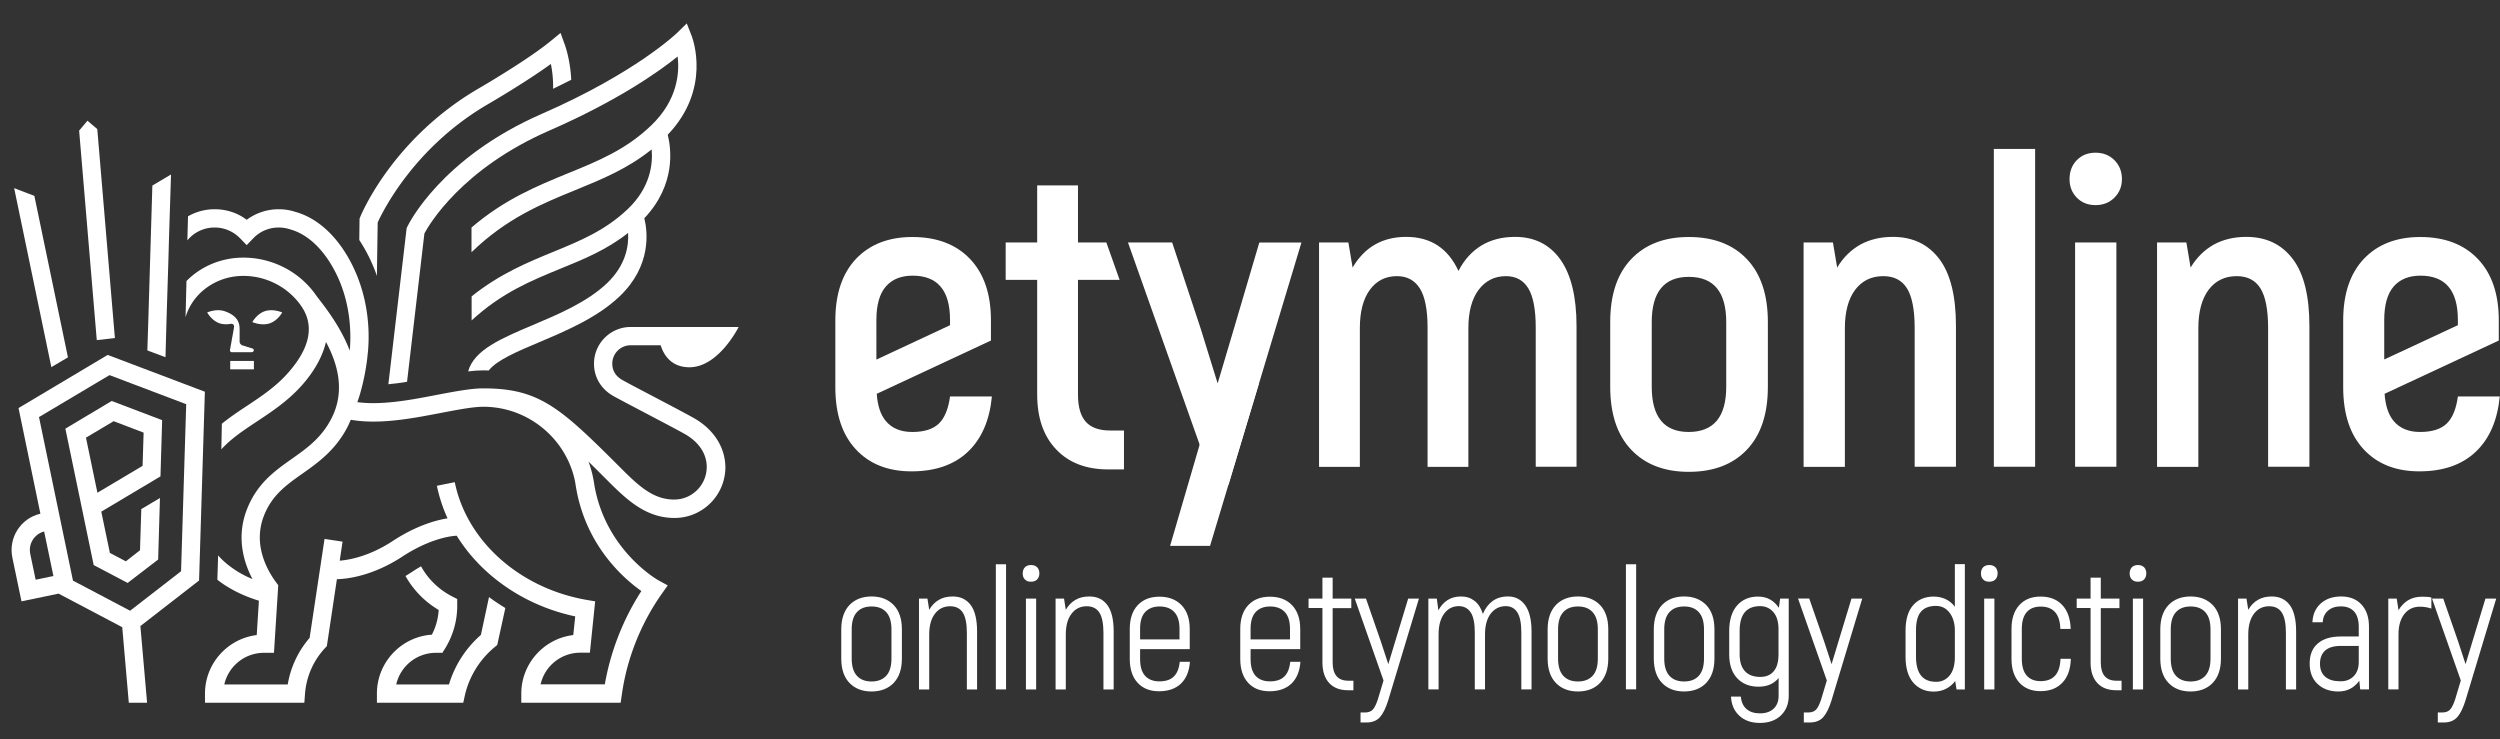 <svg width="1400" height="414" viewBox="0 0 1400 414" fill="none" xmlns="http://www.w3.org/2000/svg">
  <rect x="0" y="0" width="1400" height="414" fill="#333333" stroke="none"/>
  <path d="M475.707 382.438c-3.047-3.174-4.602-7.717-4.602-13.629v-16.367c0-5.85 1.555-10.393 4.602-13.629 3.048-3.174 7.214-4.792 12.376-4.792s9.266 1.618 12.376 4.792c3.047 3.174 4.601 7.717 4.601 13.629v16.367c0 5.912-1.554 10.393-4.601 13.629-3.048 3.173-7.214 4.791-12.376 4.791-5.224 0-9.328-1.618-12.376-4.791m20.585-3.983c1.928-2.116 2.923-5.29 2.923-9.646v-16.367c0-4.356-.995-7.53-2.923-9.646q-2.892-3.174-8.209-3.174t-8.209 3.174c-1.928 2.116-2.923 5.29-2.923 9.646v16.367c0 4.356.995 7.53 2.923 9.646q2.892 3.174 8.209 3.174 5.224 0 8.209-3.174m47.263-39.704c2.364 3.111 3.607 8.09 3.607 14.811v32.547h-5.721v-31.676c0-5.165-.746-8.961-2.239-11.326s-3.855-3.609-7.151-3.609c-3.545 0-6.406 1.431-8.52 4.231q-3.172 4.201-3.172 11.576v30.804h-5.721v-50.905h4.726l.995 6.285c1.368-2.365 3.109-4.232 5.348-5.539 2.177-1.306 4.789-1.929 7.836-1.929 4.229 0 7.587 1.556 10.012 4.73m14.117-22.777h5.721v70.073h-5.721zm16.293 8.526c-.87-.809-1.243-1.992-1.243-3.423s.435-2.552 1.243-3.423c.809-.809 1.99-1.244 3.421-1.244s2.55.435 3.42 1.244c.809.871 1.244 1.992 1.244 3.423s-.435 2.551-1.244 3.423c-.87.871-1.99 1.244-3.42 1.244-1.493.063-2.612-.373-3.421-1.244m.56 10.704h5.721v50.905h-5.721zm45.523 3.547c2.363 3.111 3.607 8.09 3.607 14.811v32.547h-5.722v-31.676c0-5.165-.746-8.961-2.239-11.326s-3.855-3.609-7.151-3.609c-3.545 0-6.406 1.431-8.52 4.231q-3.172 4.201-3.172 11.576v30.804h-5.721v-50.905h4.726l.995 6.285c1.368-2.365 3.11-4.232 5.348-5.539 2.177-1.306 4.789-1.929 7.836-1.929 4.291 0 7.649 1.556 10.013 4.73m46.33 31.738q-.56 8.028-5.037 12.322t-12.314 4.294c-5.037 0-9.017-1.556-11.94-4.73-2.923-3.173-4.415-7.654-4.415-13.379v-16.741c0-5.725 1.492-10.206 4.477-13.38 2.986-3.173 7.028-4.729 12.127-4.729 5.162 0 9.266 1.556 12.376 4.729 3.047 3.174 4.602 7.655 4.602 13.38v11.264h-27.799v5.539c0 4.232.933 7.343 2.799 9.397 1.866 2.053 4.54 3.111 7.96 3.111 3.545 0 6.219-.871 8.085-2.676 1.865-1.804 2.985-4.542 3.358-8.276h5.721zm-25.062-27.755c-1.928 2.053-2.861 5.227-2.861 9.397v5.912h22.077v-5.912c0-4.17-.995-7.344-2.922-9.397s-4.665-3.112-8.209-3.112c-3.483 0-6.157 1.058-8.085 3.112m86.94 27.755q-.56 8.028-5.037 12.322t-12.314 4.294c-5.037 0-9.017-1.556-11.94-4.73-2.923-3.173-4.415-7.654-4.415-13.379v-16.741c0-5.725 1.492-10.206 4.477-13.38 2.985-3.173 7.028-4.729 12.127-4.729 5.162 0 9.266 1.556 12.376 4.729 3.047 3.174 4.602 7.655 4.602 13.38v11.264h-27.799v5.539c0 4.232.933 7.343 2.799 9.397 1.865 2.053 4.54 3.111 7.96 3.111 3.545 0 6.219-.871 8.085-2.676 1.865-1.804 2.985-4.542 3.358-8.276h5.721zm-25.062-27.755c-1.928 2.053-2.861 5.227-2.861 9.397v5.912h22.077v-5.912c0-4.17-.995-7.344-2.923-9.397s-4.664-3.112-8.209-3.112c-3.482 0-6.156 1.058-8.084 3.112m54.726 38.397v5.414h-2.923c-4.664 0-8.209-1.369-10.696-4.107s-3.732-6.597-3.732-11.513v-30.432h-7.773v-5.289h7.773v-11.7h5.722v11.7h10.448v5.352h-10.448v30.431c0 6.783 2.923 10.206 8.706 10.206h2.923zm36.691-45.927-17.226 57.066c-1.306 4.17-2.799 7.281-4.602 9.335-1.804 1.991-4.291 2.987-7.587 2.987H761.9v-5.601h2.487c2.053 0 3.607-.622 4.602-1.867.995-1.244 1.866-3.173 2.674-5.663l3.11-10.392-16.107-45.865h6.281l8.209 23.648 4.291 13.068 11.132-36.716zm59.515 3.734q3.545 4.947 3.545 14.749v32.36h-5.722v-31.863c0-5.165-.746-8.899-2.238-11.264-1.493-2.302-3.669-3.485-6.468-3.485-3.483 0-6.281 1.432-8.458 4.232q-3.171 4.201-3.171 11.575v30.805h-5.722v-31.863c0-5.165-.746-8.899-2.301-11.264-1.554-2.302-3.793-3.485-6.654-3.485-3.42 0-6.156 1.432-8.209 4.232s-3.109 6.659-3.109 11.575v30.805h-5.722v-50.843h4.727l.87 6.596c1.306-2.427 2.986-4.356 5.1-5.725s4.602-2.054 7.587-2.054c2.923 0 5.41.809 7.525 2.427 2.114 1.618 3.669 4.045 4.726 7.344 1.244-3.05 3.047-5.415 5.348-7.157q3.545-2.614 8.769-2.614c3.98 0 7.214 1.618 9.577 4.917m17.163 43.5c-3.047-3.174-4.601-7.717-4.601-13.629v-16.367c0-5.85 1.554-10.393 4.601-13.629 3.048-3.174 7.214-4.792 12.376-4.792s9.266 1.618 12.376 4.792c3.047 3.174 4.602 7.717 4.602 13.629v16.367c0 5.912-1.555 10.393-4.602 13.629-3.048 3.173-7.214 4.791-12.376 4.791-5.224 0-9.328-1.618-12.376-4.791m20.585-3.983c1.928-2.116 2.923-5.29 2.923-9.646v-16.367c0-4.356-.995-7.53-2.923-9.646q-2.892-3.174-8.209-3.174t-8.209 3.174c-1.928 2.116-2.923 5.29-2.923 9.646v16.367c0 4.356.995 7.53 2.923 9.646q2.892 3.174 8.209 3.174c3.483 0 6.281-1.058 8.209-3.174m18.657-62.481h5.722v70.073h-5.722zm20.212 66.464c-3.048-3.174-4.602-7.717-4.602-13.629v-16.367c0-5.85 1.554-10.393 4.602-13.629 3.047-3.174 7.213-4.792 12.375-4.792s9.266 1.618 12.376 4.792c3.047 3.174 4.602 7.717 4.602 13.629v16.367c0 5.912-1.555 10.393-4.602 13.629-3.048 3.173-7.214 4.791-12.376 4.791-5.224 0-9.328-1.618-12.375-4.791m20.584-3.983c1.928-2.116 2.923-5.29 2.923-9.646v-16.367c0-4.356-.995-7.53-2.923-9.646q-2.892-3.174-8.209-3.174t-8.209 3.174c-1.928 2.116-2.923 5.29-2.923 9.646v16.367c0 4.356.995 7.53 2.923 9.646q2.892 3.174 8.209 3.174t8.209-3.174m50.373-43.251v54.39c0 4.605-1.49 8.277-4.416 11.077-2.923 2.801-6.841 4.17-11.754 4.17-4.726 0-8.52-1.307-11.442-3.983s-4.478-6.223-4.727-10.766h5.535c.249 3.049 1.306 5.352 3.172 6.97 1.865 1.618 4.353 2.427 7.524 2.427q4.851 0 7.65-2.614 2.798-2.613 2.798-7.281v-9.895c-2.674 3.236-6.405 4.854-11.256 4.854-4.975 0-8.955-1.555-11.94-4.729s-4.478-7.655-4.478-13.38v-13.069c0-6.223 1.493-10.953 4.416-14.313 2.922-3.298 6.84-4.979 11.753-4.979 4.975 0 8.831 2.116 11.63 6.286l.746-5.165zm-8.396 40.699c1.803-2.116 2.674-5.29 2.674-9.521v-14.065c0-4.169-.995-7.405-2.923-9.583s-4.415-3.299-7.338-3.299c-7.712 0-11.505 4.605-11.505 13.878v13.069c0 4.231.995 7.343 2.985 9.521 1.99 2.116 4.851 3.174 8.52 3.174 3.296 0 5.846-1.058 7.587-3.174m49.566-40.699-17.23 57.066c-1.3 4.17-2.8 7.281-4.6 9.335-1.8 1.991-4.29 2.987-7.59 2.987h-3.29v-5.601h2.49c2.05 0 3.6-.622 4.6-1.867.99-1.244 1.86-3.173 2.67-5.663l3.11-10.392-16.11-45.865h6.28l8.21 23.648 4.29 13.068 11.14-36.716zm57.46-19.292v70.197h-4.66l-.75-4.729c-1.37 1.867-3.11 3.298-5.16 4.356-2.12 1.058-4.35 1.556-6.84 1.556-4.79 0-8.58-1.681-11.51-5.041-2.86-3.361-4.29-8.152-4.29-14.438v-14.624c0-6.224 1.37-10.953 4.17-14.189s6.65-4.917 11.63-4.917c2.36 0 4.6.498 6.65 1.432 2.05.995 3.8 2.365 5.16 4.294v-23.897zm-8.58 62.418c1.99-2.365 2.98-5.85 2.98-10.392v-14.812c0-4.045-.99-7.405-2.92-9.957-1.93-2.551-4.48-3.858-7.65-3.858-3.79 0-6.65 1.12-8.46 3.298-1.86 2.178-2.73 5.663-2.73 10.455v14.625c0 9.459 3.73 14.126 11.25 14.126 2.99.062 5.54-1.12 7.53-3.485m18.84-53.83c-.87-.809-1.24-1.992-1.24-3.423s.43-2.552 1.24-3.423c.81-.809 1.99-1.244 3.42-1.244s2.55.435 3.42 1.244c.81.871 1.25 1.992 1.25 3.423s-.44 2.551-1.25 3.423c-.87.871-1.99 1.244-3.42 1.244-1.49.063-2.61-.373-3.42-1.244m.56 10.704h5.72v50.905h-5.72zm19.72 47.109c-2.93-3.174-4.42-7.654-4.42-13.38v-16.74c0-5.726 1.49-10.206 4.42-13.38 2.92-3.174 6.9-4.73 11.87-4.73 5.1 0 9.15 1.556 12.13 4.73 2.99 3.174 4.54 7.654 4.73 13.38h-5.79c-.25-8.339-3.91-12.509-11.07-12.509-3.35 0-5.97 1.058-7.77 3.112-1.8 2.053-2.74 5.227-2.74 9.397v16.74c0 4.232.94 7.344 2.74 9.397s4.42 3.112 7.77 3.112c7.16 0 10.89-4.17 11.14-12.509h5.78c-.13 5.726-1.68 10.206-4.73 13.38-2.98 3.174-7.09 4.73-12.25 4.73-4.91 0-8.89-1.556-11.81-4.73m57.21-1.182v5.414h-2.92c-4.67 0-8.21-1.369-10.7-4.107s-3.73-6.597-3.73-11.513v-30.432h-7.77v-5.289h7.77v-11.7h5.72v11.7h10.45v5.352h-10.45v30.431c0 6.783 2.92 10.206 8.71 10.206h2.92zm5.78-56.631c-.87-.809-1.24-1.992-1.24-3.423s.43-2.552 1.24-3.423c.81-.809 1.99-1.244 3.42-1.244s2.55.435 3.42 1.244c.81.871 1.25 1.992 1.25 3.423s-.44 2.551-1.25 3.423c-.87.871-1.99 1.244-3.42 1.244-1.43.063-2.55-.373-3.42-1.244m.56 10.704h5.72v50.905h-5.72zm19.97 47.234c-3.05-3.174-4.61-7.717-4.61-13.629v-16.367c0-5.85 1.56-10.393 4.61-13.629 3.04-3.174 7.21-4.792 12.37-4.792s9.27 1.618 12.38 4.792c3.04 3.174 4.6 7.717 4.6 13.629v16.367c0 5.912-1.56 10.393-4.6 13.629-3.05 3.173-7.22 4.791-12.38 4.791-5.22 0-9.33-1.618-12.37-4.791m20.58-3.983c1.93-2.116 2.92-5.29 2.92-9.646v-16.367c0-4.356-.99-7.53-2.92-9.646s-4.66-3.174-8.21-3.174c-3.54 0-6.28 1.058-8.21 3.174s-2.92 5.29-2.92 9.646v16.367c0 4.356.99 7.53 2.92 9.646s4.67 3.174 8.21 3.174c3.48 0 6.22-1.058 8.21-3.174m47.26-39.704c2.37 3.111 3.61 8.09 3.61 14.811v32.547h-5.72v-31.676c0-5.165-.75-8.961-2.24-11.326s-3.85-3.609-7.15-3.609c-3.55 0-6.41 1.431-8.52 4.231-2.11 2.801-3.17 6.659-3.17 11.576v30.804h-5.72v-50.905h4.72l1 6.285c1.37-2.365 3.11-4.232 5.35-5.539 2.17-1.306 4.78-1.929 7.83-1.929 4.23 0 7.59 1.556 10.01 4.73m40.24-.187c2.8 3.05 4.17 7.157 4.17 12.322v35.161h-4.92l-.49-4.854c-2.86 3.983-6.78 6.036-11.7 6.036-4.78 0-8.64-1.369-11.62-4.169-2.99-2.8-4.48-6.597-4.48-11.451 0-4.916 1.49-8.65 4.54-11.264 3.04-2.613 7.34-3.92 12.87-3.92h10.08v-5.414c0-3.734-.88-6.597-2.55-8.526-1.75-1.929-4.23-2.925-7.53-2.925-2.92 0-5.29.809-7.09 2.365-1.86 1.555-2.86 3.796-3.05 6.534h-5.72c.19-4.418 1.74-7.903 4.67-10.517 2.92-2.614 6.71-3.921 11.44-3.921 4.79 0 8.58 1.494 11.38 4.543m-4.42 40.14c1.93-1.929 2.87-4.605 2.87-7.966v-9.024h-10.27c-3.73 0-6.59.872-8.52 2.552-1.92 1.742-2.92 4.169-2.92 7.405s1 5.664 2.99 7.344 4.72 2.489 8.14 2.489c3.24.125 5.79-.871 7.71-2.8m43.54-44.123v6.224c-1.93-.685-4.05-1.058-6.41-1.058-3.67 0-6.59 1.369-8.77 4.169-2.17 2.801-3.23 6.535-3.23 11.326v30.805h-5.72v-50.843h4.72l1 6.41v.124c1.37-2.365 3.17-4.232 5.35-5.601 2.24-1.307 4.85-1.991 7.89-1.991 2.18 0 3.86.124 5.17.435m36.31.623-17.22 57.066c-1.31 4.17-2.8 7.281-4.6 9.335-1.81 1.991-4.3 2.987-7.59 2.987h-3.3v-5.601h2.49c2.05 0 3.61-.622 4.6-1.867 1-1.244 1.87-3.173 2.68-5.663l3.11-10.392-16.11-45.865h6.28l8.21 23.648 4.29 13.068 11.13-36.716zM532.013 222.085c-.946 6.968-3.042 12.041-6.287 15.153s-8.247 4.668-14.872 4.668c-6.489 0-11.492-2.097-14.872-6.224-2.907-3.517-4.529-8.523-5.002-15.153l63.95-29.832V179.4c0-14.747-3.921-26.247-11.763-34.432-7.841-8.186-18.59-12.244-32.245-12.244-13.317 0-23.863 4.126-31.569 12.244-7.707 8.185-11.56 19.685-11.56 34.432v37.409c0 14.95 3.786 26.517 11.424 34.77q11.459 12.38 31.232 12.38c13.317 0 23.863-3.653 31.569-10.959s12.168-17.656 13.452-30.982h-23.457zm-41.236-42.888c0-8.388 1.758-14.679 5.273-18.738q5.272-6.088 15.007-6.088c13.993 0 20.956 8.253 20.956 24.758v2.977l-40.966 19.144-.27.068zm138.648 61.965v21.714h-8.788c-12.371 0-22.105-3.72-29.203-11.229-7.098-7.441-10.614-17.723-10.614-30.779v-64.13h-17.643v-20.97h17.643v-31.93h22.849v31.93h15.886l7.436 20.97h-23.322v64.333c0 6.832 1.487 11.906 4.394 15.153s7.504 4.87 13.723 4.87h7.639zm58.61 30.035 40.763-135.362h-23.593l-14.263 48.368-9.059 30.509-9.531-30.78-15.954-48.164h-24.742l40.222 113.444c-.067.067 14.94 25.976 16.157 21.985" fill="#fff"/>
  <path d="m655.248 305.697 26.567-90.985h23.187l-27.378 90.985zM873.8 145.306c6.016 8.456 9.058 20.903 9.058 37.409v78.673h-22.849v-77.929c0-10.147-1.419-17.521-4.191-22.053s-6.963-6.765-12.506-6.765c-6.354 0-11.424 2.571-15.278 7.644-3.785 5.074-5.746 12.244-5.746 21.444v77.727h-22.849v-77.997c0-10.147-1.487-17.521-4.394-22.053s-7.165-6.765-12.776-6.765c-6.354 0-11.424 2.571-15.142 7.644s-5.611 12.244-5.611 21.444v77.727h-22.849V135.768h16.427l2.366 14.07c6.692-11.432 16.697-17.182 30.014-17.182 13.656 0 23.39 6.359 29.271 19.076 3.177-6.223 7.436-10.891 12.777-14.206 5.34-3.247 11.627-4.87 18.928-4.87 10.883 0 19.333 4.262 25.35 12.65m39.681 106.544c-7.841-8.253-11.762-20.024-11.762-35.244v-36.259c0-15.288 3.921-26.991 11.762-35.244q11.763-12.38 32.245-12.379c13.791 0 24.675 4.126 32.516 12.379 7.842 8.253 11.763 20.023 11.763 35.244v36.259c0 15.288-3.921 26.991-11.763 35.244-7.841 8.253-18.725 12.379-32.516 12.379q-20.482 0-32.245-12.379m53.202-35.244v-36.259c0-16.844-6.963-25.3-20.957-25.3-13.79 0-20.753 8.456-20.753 25.3v36.259c0 16.844 6.895 25.3 20.753 25.3 13.994-.068 20.957-8.456 20.957-25.3m119.377-71.503c6.22 8.253 9.27 20.768 9.27 37.409v78.876h-23.12v-77.659c0-10.147-1.42-17.588-4.26-22.188s-7.3-6.9-13.32-6.9c-6.69 0-11.9 2.571-15.75 7.644-3.79 5.074-5.75 12.244-5.75 21.444v77.727h-23.12V135.768h16.43l2.37 14.07c3.31-5.547 7.64-9.809 12.84-12.785 5.27-2.909 11.36-4.397 18.32-4.397 11.22 0 19.87 4.194 26.09 12.447m30.49-61.694h23.12v177.979h-23.12zm46.44 27.262q-4.05-4.161-4.05-10.35c0-4.262 1.35-7.847 4.05-10.621 2.71-2.773 6.22-4.194 10.48-4.194s7.84 1.42 10.61 4.194c2.78 2.773 4.2 6.291 4.2 10.621 0 4.126-1.42 7.576-4.2 10.35-2.77 2.773-6.28 4.194-10.61 4.194-4.32 0-7.77-1.421-10.48-4.194m-.94 25.097h23.12v125.62h-23.12zm121.95 9.335c6.22 8.253 9.26 20.768 9.26 37.409v78.876h-23.12v-77.659c0-10.147-1.42-17.588-4.26-22.188s-7.3-6.9-13.32-6.9c-6.69 0-11.89 2.571-15.75 7.644-3.78 5.074-5.74 12.244-5.74 21.444v77.727h-23.12V135.768h16.42l2.37 14.07c3.31-5.547 7.64-9.809 12.84-12.785 5.28-2.909 11.36-4.397 18.32-4.397 11.23 0 19.88 4.194 26.1 12.447m92.41 76.982c-.95 6.968-3.04 12.041-6.29 15.153-3.24 3.112-8.25 4.668-14.87 4.668-6.49 0-11.49-2.097-14.87-6.224-2.91-3.517-4.53-8.523-5.01-15.153l63.95-29.832V179.4c0-14.747-3.92-26.247-11.76-34.432s-18.59-12.244-32.24-12.244c-13.32 0-23.87 4.126-31.57 12.244-7.71 8.185-11.56 19.685-11.56 34.432v37.409c0 14.95 3.78 26.517 11.42 34.77q11.46 12.38 31.23 12.38c13.32 0 23.87-3.653 31.57-10.959 7.71-7.306 12.17-17.656 13.45-30.982h-23.45zm-41.24-42.888c0-8.388 1.76-14.679 5.27-18.738 3.52-4.059 8.52-6.088 15.01-6.088 13.99 0 20.96 8.253 20.96 24.758v2.977l-40.97 19.076-.27.068z" fill="#fff"/>
  <g clip-path="url(#a)" fill="#fff">
    <path d="M309.726 49.723c.144-5.333-.504-10.233-1.225-13.908-13.116 9.512-31.203 20.177-35.167 22.483-41.508 24.141-59.163 60.389-61.83 66.298l-.288 19.025-.144 10.881c-1.153-3.387-2.594-6.774-4.252-10.233a93 93 0 0 0-5.621-9.872l.144-11.963.361-.865c.72-1.801 18.304-44.102 66.514-72.135 12.611-7.35 30.699-18.664 40.067-26.375l5.621-4.612 2.45 6.774c.216.577 3.026 8.504 3.531 19.457-3.243 1.658-6.63 3.315-10.161 5.045M71.487 326.444l-19.025-10.016-15.854-76.387 25.943-15.494L90.8 235.285l-.937 31.491-33.149 19.745 4.828 23.133 8.936 4.684 7.927-6.198.72-23.06 10.45-6.197-1.01 34.446zm-23.348-81.359 6.413 30.843 25.294-15.061.577-18.592-16.791-6.414zm-19.386-39.49L7.927 105.355l11.314 4.324 18.808 90.439zM95.771 97.717l-1.08 33.941-.433 15.422-1.009 32.212-.576 20.754-10.161-3.819.504-15.35 2.306-76.963zm-41.58 92.745-.216-2.595-9.657-114.724 4.684-5.549 5.477 4.685 9.657 114.652.216 2.378zm228.8 150.035a135 135 0 0 1-9.152-6.126l-4.54 21.187c-8.431 7.35-14.701 17.079-17.871 27.744h-29.546c2.306-10.161 11.386-17.727 22.267-17.727h3.603l1.514-2.451c4.395-7.134 6.774-15.349 6.774-23.78v-3.892l-2.811-1.441c-7.567-3.891-13.548-9.801-17.439-16.863-1.513.865-3.099 1.802-4.684 2.883-1.369.864-2.667 1.729-4.036 2.522a51.16 51.16 0 0 0 18.592 19.025c-.288 4.828-1.585 9.584-3.819 13.836-17.151 1.153-30.771 15.493-30.771 33.004v5.117h48.354l.865-3.964c2.378-10.593 8.36-20.321 16.791-27.239l1.369-1.153zM141.315 180.373s5.045 2.234 9.657.72c4.612-1.513 7.062-6.125 7.062-6.125s-5.044-2.234-9.656-.721c-4.612 1.514-7.063 6.126-7.063 6.126m.217 14.845-5.981-1.874c-.721-.36-1.298-1.081-1.37-1.946v-7.35c-.072-2.234-.288-7.062-8.503-9.801-4.612-1.513-9.657.721-9.657.721s2.451 4.612 7.063 6.125c2.089.649 4.251.577 5.981.289 1.153-.217 2.306.288 1.946 2.234-.433 2.522-2.234 12.394-2.234 12.394-.072.649.36 1.226 1.009 1.226h11.169c1.225-.073 1.586-1.514.577-2.018m.648 6.918h-13.259v4.684h13.259z"/>
    <path d="M373.935 75.45c24.573-25.655 13.908-53.904 13.476-55.129l-2.811-7.206-5.549 5.405c-.216.216-23.204 22.339-75.522 45.183-56.641 24.718-74.657 61.686-75.449 63.271l-.361.793-10.233 87.412c3.387-.288 6.918-.793 10.449-1.369v.072l9.729-83.161c2.666-4.972 20.898-36.175 69.901-57.578 38.482-16.79 61.542-33.149 71.919-41.508 1.081 8.936.072 24.43-14.917 38.698-14.053 13.475-29.762 19.89-46.409 26.663-17.511 7.206-35.599 14.557-54.119 30.411v13.836c19.673-19.025 39.13-27.024 58.011-34.735 14.989-6.125 29.329-11.962 42.877-22.844.721 8.071-.649 21.259-13.332 33.365-12.611 12.035-26.663 17.8-41.58 23.925-14.196 5.837-29.978 12.251-45.904 25.006v13.476c16.863-15.566 33.581-22.34 49.723-28.969 13.26-5.405 25.943-10.594 37.906-20.034.432 7.134-1.226 18.016-11.747 28.105-11.169 10.665-27.456 17.511-41.796 23.564-17.511 7.423-32.717 13.836-36.032 25.871 3.027-.36 5.837-.577 8.504-.577 1.009 0 2.018 0 3.026.072 4.468-5.837 16.215-10.737 28.465-15.925 15.133-6.414 32.357-13.692 44.895-25.655 17.872-17.079 15.638-36.175 13.764-43.67 17.8-18.808 15.062-38.986 13.116-46.769m-259.211 143.91-54.407-20.61-49.94 29.762 12.25 59.163c-11.025 2.523-18.015 13.476-15.709 24.574l5.117 24.501 20.754-4.323 35.67 18.808 3.676 42.301h10.233l-3.747-42.95 32.86-25.51zm-97.79 90.799c-1.152-5.621 2.307-11.098 7.784-12.539l5.188 24.934-9.944 2.09zm84.459 9.729L72.856 342.01 40.86 325.147l-19.025-91.592 39.49-23.492 42.95 16.286z"/>
    <path d="M388.203 233.916c-5.693-3.171-13.98-7.495-21.907-11.675-6.846-3.603-13.259-6.918-17.655-9.368-2.595-1.441-5.765-4.18-5.765-9.224a10.303 10.303 0 0 1 10.305-10.305h16.79c2.306 7.278 7.423 12.323 16.142 12.323 16.359 0 27.528-22.556 27.528-22.556h-60.46c-11.314 0-20.538 9.224-20.538 20.538 0 7.711 4.035 14.341 11.025 18.232 4.468 2.45 10.954 5.837 17.8 9.44 7.927 4.18 16.07 8.432 21.691 11.53 8.143 4.54 12.611 11.17 12.611 18.665 0 10.016-8.143 18.232-18.232 18.232-12.323 0-20.682-8.432-31.347-19.097l-.145-.144c-32.716-32.717-44.534-43.022-75.377-43.022-6.846 0-15.494 1.658-25.439 3.531-14.845 2.883-31.419 6.054-45.111 4.18.721-2.09 1.441-4.252 1.946-6.197a128 128 0 0 0 3.675-19.025v-.288c1.081-8.143 2.306-29.33-8.287-50.877-7.783-15.782-19.097-26.519-31.924-30.122a30.1 30.1 0 0 0-9.44-1.513c-6.558 0-12.756 2.089-17.944 5.909-5.117-3.892-11.386-5.909-17.944-5.909a29.95 29.95 0 0 0-14.917 3.963l-.36 13.476a19.66 19.66 0 0 1 15.277-7.206c5.405 0 10.449 2.161 14.269 6.053l3.675 3.819 3.675-3.819c3.747-3.892 8.792-6.053 14.269-6.053 2.161 0 4.251.36 6.341 1.008l.216.072c10.017 2.811 19.097 11.603 25.655 24.862 8.575 17.367 8.287 34.879 7.566 43.022-4.828-12.683-12.827-23.132-17.655-29.402-.649-.793-1.153-1.513-1.658-2.234-.144-.216-.288-.36-.432-.576-9.224-12.467-24.141-19.89-39.851-19.89-12.467 0-23.853 4.973-31.852 13.116l-.504 20.249c3.963-13.547 17.151-23.132 32.356-23.132 12.467 0 24.285 5.909 31.636 15.782.144.144.288.36.36.504 7.999 10.954 5.693 23.709-6.918 37.978-6.846 7.782-15.205 13.331-23.276 18.664-4.684 3.099-9.44 6.269-13.836 9.872l-.288 14.341c5.404-5.981 12.322-10.593 19.961-15.638 8.575-5.693 17.511-11.602 25.294-20.393 4.972-5.621 11.098-14.269 13.332-24.142 6.557 12.179 10.881 27.456 3.17 42.662-5.548 10.953-13.619 16.718-22.195 22.772-9.728 6.846-19.745 13.98-25.366 28.681-5.837 15.349-1.73 29.257 3.243 38.697-2.811-1.153-5.765-2.594-8.72-4.467-4.107-2.595-7.639-5.477-10.521-8.792l-.432 13.62a49 49 0 0 0 5.837 4.035c6.341 3.892 12.683 6.27 17.439 7.711l-1.225 19.241c-16.286 2.018-28.969 15.926-28.969 32.788v5.117h55.632l.36-4.756c.649-9.585 4.612-18.737 11.17-25.799l1.081-1.153 5.621-37.473c5.837-.144 20.178-1.801 36.896-12.827 9.513-6.197 17.584-9.008 22.7-10.305 3.459-.864 6.053-1.153 7.495-1.225 4.612 7.423 10.377 14.341 17.295 20.538 13.62 12.179 30.482 20.682 49.075 24.646l-1.081 10.449c-16.359 1.945-29.114 15.926-29.114 32.788v5.117h55.633l.648-4.396c2.811-20.25 10.594-39.851 22.412-56.641l3.315-4.684-5.045-2.739c-.288-.144-29.617-16.574-36.031-53.326v-.073c-.649-4.612-1.73-9.007-3.315-13.187 2.955 2.882 6.053 5.981 9.44 9.368l.144.144c11.314 11.314 22.052 22.052 38.626 22.052 15.71 0 28.465-12.756 28.465-28.465-.144-11.314-6.702-21.403-18.016-27.672m-29.041 97.068a141.7 141.7 0 0 0-20.466 52.246h-35.959c2.306-10.161 11.386-17.728 22.267-17.728h5.333l2.954-28.753-4.684-.792c-37.545-6.486-67.234-32.933-73.936-65.938l-10.017 2.018a85.8 85.8 0 0 0 5.981 18.232c-6.774 1.081-17.727 4.179-30.699 12.683-13.043 8.575-24.285 10.593-29.69 11.025l1.586-10.665-10.089-1.513-8.359 55.416c-6.414 7.423-10.666 16.503-12.251 26.087h-35.527c2.306-10.161 11.386-17.728 22.267-17.728h5.549l2.306-36.463.072-1.442c-3.315-4.179-10.305-14.268-10.305-26.735 0-3.747.649-7.711 2.162-11.746 4.54-11.819 12.467-17.439 21.763-23.997 8.792-6.198 18.665-13.26 25.366-26.447.361-.721.937-2.018 1.658-3.675 15.926 2.81 34.374-.721 50.804-3.892 9.08-1.729 17.584-3.387 23.493-3.387 24.789 0 46.264 17.656 51.236 41.58l.649 3.892c5.621 32.644 26.952 50.948 36.536 57.722"/>
  </g>
  <defs>
    <clipPath id="a">
      <path fill="#fff" d="M0 .143h413.713v413.713H0z"/>
    </clipPath>
  </defs>
</svg>
